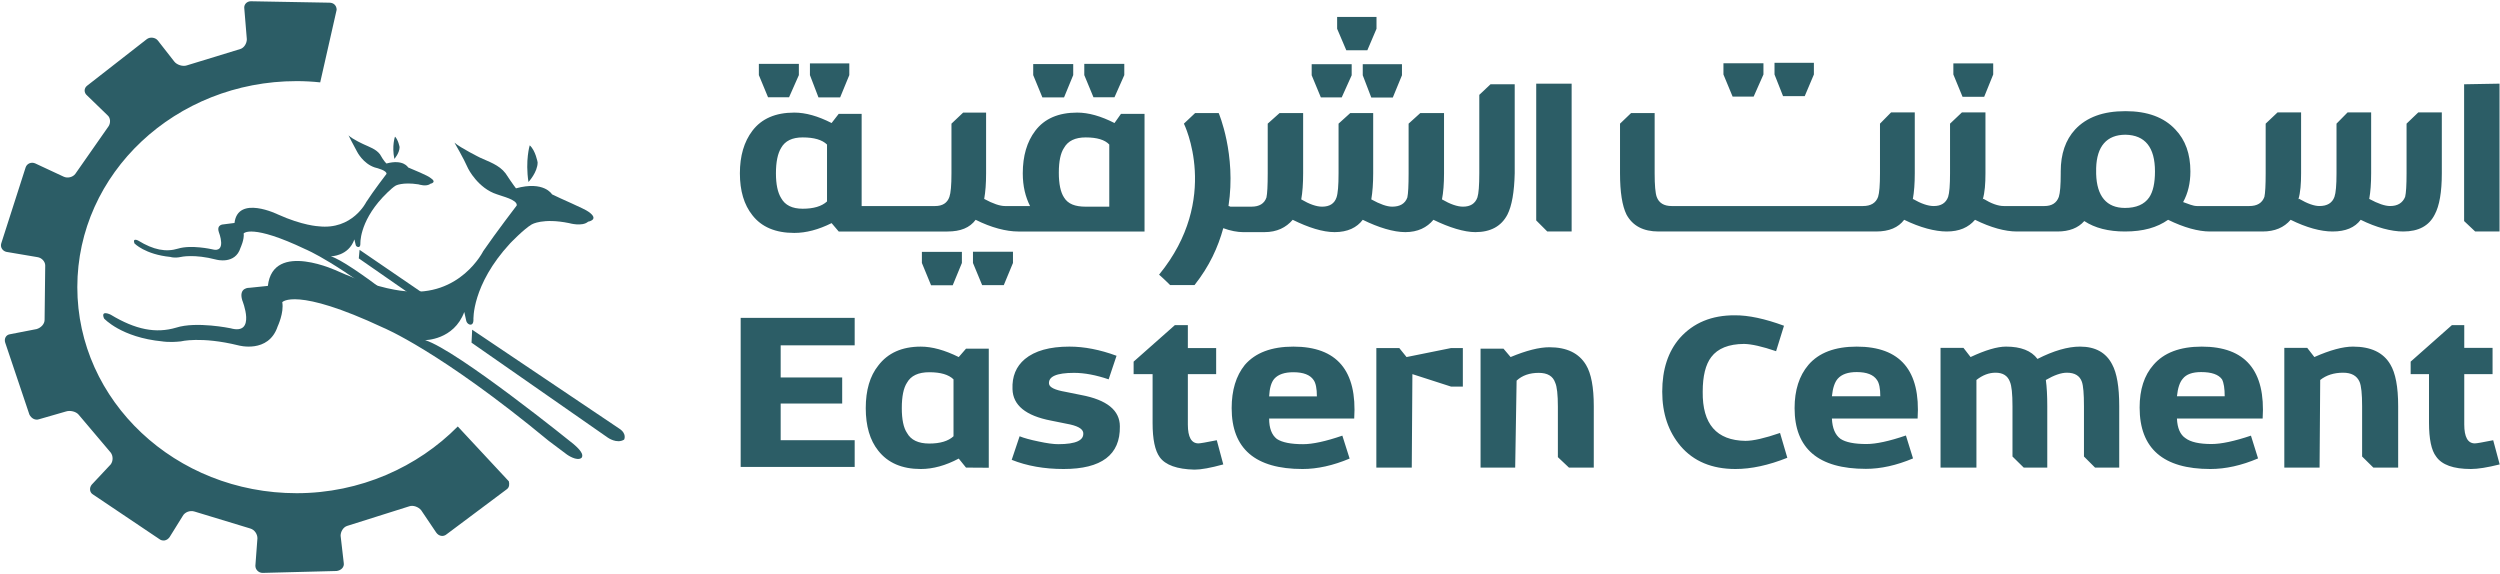 <svg version="1.2" xmlns="http://www.w3.org/2000/svg" viewBox="0 0 1581 363" width="1581" height="363">
	<title>FILE_23_-63-pdf-svg</title>
	<defs>
		<clipPath clipPathUnits="userSpaceOnUse" id="cp1">
			<path d="m-2662.9-351.59h4932.37v6965.64h-4932.37z"/>
		</clipPath>
	</defs>
	<style>
		.s0 { fill: #2c5d66 } 
	</style>
	<g id="Clip-Path: Page 1" clip-path="url(#cp1)">
		<g id="Page 1">
			<path id="Path 16" fill-rule="evenodd" class="s0" d="m70 199c15.7 9.5 28.6 12 41.4 8.2 12.8-4.1 34.4 0.4 34.4 0.4 16.5 4.6 7.4-17.7 7.4-17.7-2.5-8.3 4.6-7.9 4.6-7.9l11.6-1.2c3.3-29 44.7-9.1 44.7-9.1 25.7 11.5 41.8 12.4 41.8 12.4 35.2 4.1 49.7-25.3 49.7-25.3 7.9-11.5 21.2-28.9 21.2-28.9 0.4-3.7-9.6-5.8-12.5-7-12-3.8-18.2-16.2-18.2-16.2-2.9-6.6-8.7-16.5-8.7-16.5 3.7 3.3 16.2 9.5 16.2 9.5 5.3 2.5 12 4.5 16.1 9.9 4.6 7 6.6 9.5 6.6 9.5 17.8-4.9 22.8 3.8 22.8 3.8 4.6 2.4 20.7 9.1 23.2 11.1 7 5-0.4 6.2-0.4 6.2-3.7 3.3-12 0.9-12 0.9-16.6-3.4-23.6 0.8-23.6 0.8-5 2.9-13.7 12-13.7 12-24.4 26.4-23.2 48.4-23.2 48.4 0 4.5-3.7 3.3-4.5 0.8l-1.3-5.8c-6.6 17.8-24.8 17.8-24.8 17.8 20.3 6.2 94 65.8 94 65.8 6.2 5.3 5.8 7.4 5 8.6-2.9 2.5-9.2-2-9.2-2l-11.6-8.7c-69.1-57.1-104.7-71.6-104.7-71.6-55.5-26-63.8-16.1-63.8-16.1 1.2 6.6-2.9 15.3-2.9 15.3-5.8 17.4-24.9 12-24.9 12-23.6-5.8-36.4-2.5-36.4-2.5-7.5 0.8-11.6 0-11.6 0-26.1-2.5-36.9-14.5-36.9-14.5-2.4-5.7 4.2-2.4 4.2-2.4zm228.6 9.5l92.8 62.4c5.3 3.3 3.3 7.1 3.3 7.1-4.6 2.9-10.4-1.3-10.4-1.3-5.4-3.7-86.1-60-86.1-60zm35.6-93.4c-2.1-13.7 0.8-23.2 0.8-23.2 3.7 3.3 5 10.8 5 10.8 0 6.2-5.8 12.4-5.8 12.4z"/>
			<path id="Path 17" fill-rule="evenodd" class="s0" d="m289.5 269.7l32.3 34.7c0.4 1.7 0.4 3.8-1.3 5l-38.1 28.5c-2 1.7-4.9 1.3-6.6-1.2l-9.5-14.1c-1.7-2-5-3.3-7.5-2.4l-39.3 12.4c-2.5 0.8-4.1 3.7-4.1 6.2l2 17.3c0.4 2.5-1.6 4.6-4.5 5l-46.8 1.2c-2.5 0-4.6-2-4.6-4.5l1.3-17.4c0-2.5-1.7-5.4-4.6-6.2l-35.2-10.7c-2.9-0.9-6.2 0.4-7.5 2.9l-8.2 13.2c-1.7 2.5-4.6 2.9-6.7 1.2l-41.8-28.1c-2.1-1.2-2.5-4.1-0.8-6.2l12-12.8c1.6-2.1 1.6-5.4 0-7.5l-20.3-24c-1.7-2-5.4-2.8-7.9-2l-17 4.9c-2.4 0.9-4.9-0.4-6.2-2.9l-15.3-45.5c-0.8-2.4 0.4-4.9 2.9-5.3l17-3.3c2.9-0.9 5-3.3 5-5.8l0.4-34.4c0-2.4-2.1-4.9-5-5.3l-19.5-3.3c-2.4-0.5-4.1-2.9-3.3-5.4l15.4-48c0.8-2.5 3.7-3.7 6.2-2.5l17.8 8.3c2.5 1.2 5.8 0.4 7.4-1.7l21.1-30.2c1.3-2 1.3-5.3-0.8-7l-12.8-12.4c-2.1-1.7-2.1-4.6 0-6.2l37.7-29.4c2-1.6 5.4-1.2 7 0.8l10.4 13.3c1.6 2.1 5.3 3.3 7.8 2.5l34-10.4c2.5-0.8 4.1-3.7 4.1-6.2l-1.6-19.4c-0.4-2.5 1.6-4.6 4.1-4.6l49.7 0.9c2.9 0 4.6 2 4.6 4.5l-10.4 45.9q-7.4-0.8-14.9-0.8c-76.6 0-138.7 58.3-138.7 130.3 0 72 62.1 130.3 138.7 130.3 40.2 0 76.6-16.6 101.9-42.2zm-62.1-111.7l56.3 38.5c3.3 2 2.1 4.1 2.1 4.1-2.5 1.7-6.3-0.8-6.3-0.8-3.3-2.1-52.6-36.4-52.6-36.4zm-139.9-5.8c9.5 5.8 17.4 7.4 25.2 5 8.3-2.5 21.2 0.4 21.2 0.4 9.9 2.9 4.5-10.8 4.5-10.8-1.6-4.9 2.9-4.9 2.9-4.9l7-0.9c2.1-17.8 27.4-5.4 27.4-5.4 15.7 7.1 25.7 7.5 25.7 7.5 21.5 2.5 30.2-15.3 30.2-15.3 4.5-7 12.8-17.8 12.8-17.8 0.4-2.1-5.8-3.7-7.4-4.1-7.5-2.5-11.2-10-11.2-10-2.1-3.7-5.4-10.3-5.4-10.3 2.5 2.5 9.9 5.8 9.9 5.8 3.4 1.6 7.5 2.9 10 6.2 2.5 4.5 4.1 5.8 4.1 5.8 10.8-2.9 13.7 2.5 13.7 2.5 2.9 1.2 12.8 5.3 14.1 6.6 4.5 2.9 0 3.7 0 3.7-2.5 2.1-7.5 0.4-7.5 0.4-10.3-1.6-14.5 0.8-14.5 0.8-2.9 1.7-8.3 7.5-8.3 7.5-14.9 16.1-14 29.4-14 29.4 0 2.9-2.5 2-2.9 0.8l-0.9-3.7c-3.7 10.7-14.9 10.7-14.9 10.7 12.4 3.7 57.2 40.1 57.2 40.1 4.1 3.4 3.7 4.6 3.3 5.4-2.1 1.7-5.8-1.2-5.8-1.2l-7-5.4c-42.3-34.7-63.8-43.4-63.8-43.4-34-16.2-39-10-39-10 0.5 3.8-2 9.1-2 9.1-3.3 10.8-15.3 7.5-15.3 7.5-14.1-3.7-22.4-1.7-22.4-1.7-4.2 0.9-6.6 0-6.6 0-16.2-1.6-22.8-8.6-22.8-8.6-1.3-3.8 2.5-1.7 2.5-1.7zm161.9-51.7c-1.7-8.3 0.4-14.1 0.4-14.1 2.1 2.1 2.9 6.6 2.9 6.6 0 3.8-3.3 7.5-3.3 7.5zm880.9 189q-17.8 7.1-32.8 7.1-22.3 0-34.7-14.5-11.6-13.7-11.6-34.4 0-21.1 11.1-33.9 12.9-14.5 34.8-14.4 12.9-0.1 31.1 6.6l-5 16.1q-13.2-4.5-20.3-4.6-14.5 0.1-20.7 8.3-5.4 7.1-5.4 21.9-0.4 30.7 27 31.1 7.4 0 21.9-5zm82.4-24.8h-54.2q0.4 9.1 5.4 12.8 4.9 3.3 16.5 3.3 9.1 0 24.9-5.4l4.5 14.5q-15.7 6.6-29.8 6.6-45.1 0-45.1-38.4 0-17 8.7-27.3 9.9-11.6 30.6-11.6 41.4 0 38.5 45.5zm-23.6-14.1q0-7.4-2.1-10.3-3.3-5-12.8-5-8.3 0-12 4.2-2.9 3.3-3.7 11.1zm151.1 45.1h-15.3l-7-7v-31.9q0-11.6-1.3-15.3-2-5.8-9.5-5.8-5.4 0-13.3 4.6 0.9 6.6 0.9 16.5v38.9h-14.9l-7.1-7v-31.9q0-11.6-1.6-15.3-2.1-5.8-9.1-5.8-6.3 0-12.1 4.6v55.4h-22.7v-75.7h14.5l4.5 5.8q14.1-6.6 22.4-6.6 14.1 0 19.9 7.8 15.3-7.8 26.9-7.8 14.5 0 20.3 11.2 4.5 8.2 4.5 26.4zm90.7-31h-54.2q0.4 9.1 5.4 12.4 4.9 3.7 16.5 3.7 9.1 0 24.9-5.3l4.5 14.4q-15.7 6.7-30.2 6.7-44.7 0-44.7-38.9 0-17 8.7-26.9 9.9-11.6 30.6-11.6 41.4 0 38.5 45.5zm-24-14.1q0-7.4-1.7-10.7-3.3-4.6-13.2-4.6-8.3 0-11.6 4.2-2.9 3.3-3.7 11.1zm109.7 45.1h-15.7l-7.1-7v-31.9q0-11.5-1.6-15.3-2.5-5.8-10.4-5.8-8.7 0-14.5 4.6l-0.4 55.4h-22.3v-75.7h14.5l4.5 5.8q14.9-6.6 24.4-6.6 17 0 23.6 11.2 5 8.2 5 26.4zm64.2-2q-11.6 2.9-18.2 2.9-16.6 0-22-7.9-4.5-5.8-4.5-21.5v-30.6h-11.6v-7.9l26.1-23.1h7.8v14.4h17.9v16.6h-17.9v31.8q0 12 6.7 12 1.6 0 11.6-2zm-1040.3 1.6h-72.1v-94.3h72.1v17.4h-46.8v20.3h38.9v16.5h-38.9v23.2h46.8z"/>
			<path id="Path 18" fill-rule="evenodd" class="s0" d="m625.3 295.8l-14.4-0.1-4.6-5.7q-12.4 6.6-24 6.6-17.8 0-26.9-11.6-7.9-9.9-7.9-26.9 0-17 7.9-26.9 9.1-12 26.9-12 10.7 0 24 6.6l4.6-5.3h14.4zm-22.3-55.9q-4.6-4.5-15.3-4.5-10.4 0-14.1 6.6-3.3 5-3.3 16.1 0 10.8 3.3 15.7 3.7 6.7 14.1 6.7 10.3 0 15.3-4.6zm105.2 29.8q0.4 26.9-35.6 26.9-18.3 0-32.8-5.8 1.3-4.1 5-14.9 4.2 1.7 12 3.3 7.9 1.7 12.4 1.7 17 0 15.8-7.5-0.8-3.7-10.4-5.4l-9.9-2q-24-4.6-24.4-19.9-0.5-12 7.8-19 9.5-7.9 28.2-7.9 14.1 0 29.8 5.8l-5 14.9q-12-4.1-21.9-4.1-16.6 0-15.8 7 0.5 3.3 10.4 5l9.9 2q24.5 4.6 24.5 19.9zm65.4 24q-12 3.3-18.2 3.3-16.6-0.4-22-7.9-4.5-6.2-4.5-21.5v-31h-12v-7.9l26.1-23.1h8.2v14.5h17.9v16.5h-17.9v31.9q0 11.9 6.7 11.9 1.6 0 11.6-2zm82.8-29h-53.8q0 9.1 4.9 12.9 5 3.3 16.6 3.3 9.1 0 24.8-5.4l4.6 14.5q-15.7 6.6-29.8 6.6-44.8 0-44.8-38.5 0-17 8.3-27.3 10-11.6 30.7-11.6 41.4 0 38.5 45.5zm-23.6-14q0-7.5-2.1-10.4-3.3-4.9-12.8-4.9-8.3 0-12 4.1-2.9 3.3-3.3 11.2zm92.3-6.2h-7.4l-24.5-7.9-0.4 59.1h-22.4v-75.6h14.5l4.6 5.7 28.2-5.7h7.4zm82.8 51.2h-15.7l-7-6.6v-31.8q0-11.6-1.7-15.3-2.1-6.2-10.4-6.2-8.7 0-14 4.9l-0.9 55h-21.9v-75.2h14.5l4.5 5.3q14.9-6.2 24.5-6.2 16.5 0 23.2 11.2 4.9 8.1 4.9 26.1zm-296.9-248.2l-6.2 14h-13.3l-5.8-14v-7.1h25.3zm-32.3 0l-5.8 14.1h-13.7l-5.8-14.1v-7h25.3zm-141.6 0l-5.8 14.1h-13.7l-5.4-14.1v-7.4h24.9zm-31.9 0l-6.2 14h-13.3l-5.8-14v-7.1h25.3zm135.4 118.8l-5.8 14h-13.7l-5.8-14v-7.1h25.3zm-32.3 0l-5.8 14.1h-13.7l-5.8-14.1v-7h25.3zm115.5-94.3v74.4h-79.9c-7.4 0-17-2.4-26.9-7.4-3.7 5-9.5 7.4-17.8 7.4h-68.8l-4.5-5.3q-12.4 6.2-23.6 6.2-17.8 0-26.5-11.2-7.9-9.9-7.9-26.5 0-16.5 7.9-26.9 8.7-11.5 26.5-11.5 10.7 0 23.6 6.6l4.5-5.8h14.5v58.3h46.4q7.1 0 9.1-5.8 1.3-3.7 1.3-14.9v-31.4l7.4-7h14.5v38.4c0 6.5-0.4 11.7-1.2 16.2q8.3 4.5 13.2 4.5h15.8c-2.9-5.8-4.6-12.4-4.6-20.7q0-16.5 7.9-26.9 8.7-11.5 26.5-11.5 10.7 0 23.6 6.6l4.1-5.8zm-101.4 53.8q0 0 0 0v0.4q0-0.2 0-0.4zm-99.4-34.4q-4.6-4.5-15.4-4.5-9.9 0-13.6 6.6-3.3 5.4-3.3 16.1 0 10.4 3.3 15.7 3.7 6.7 13.6 6.7 10.4 0 15.4-4.6zm178.5 0q-4.2-4.5-14.9-4.5-10 0-13.7 6.6-3.3 4.9-3.3 15.7 0 10.7 3.3 15.7c2.5 4.1 7 5.8 13.7 5.8h14.9zm559-44.3l-5.7 14.1h-13.7l-5.8-14.1v-7h25.2zm-113.4 0l-5.8 13.7h-13.7l-5.4-13.7v-7.4h24.9zm-31.9 0l-6.2 14h-13.3l-5.8-14v-7.1h25.3zm429 24v38.5q0 17.8-4.5 26.1-5.4 10.7-19.9 10.7c-7.5 0-17-2.5-26.9-7.4-3.7 4.9-9.5 7.4-17.8 7.4-7.5 0-16.6-2.5-26.5-7.4-4.2 4.9-10 7.4-17.8 7.4h-33.2c-7.4 0-16.5-2.5-26.5-7.4-7 4.9-15.7 7.4-27.3 7.4q-15.7 0-25.7-6.6-5.8 6.6-17 6.6h-25.6c-7.5 0-16.6-2.5-26.5-7.4-4.2 4.9-10 7.4-17.9 7.4-7.4 0-16.9-2.5-26.9-7.4-3.7 4.9-9.5 7.4-17.8 7.4h-137.5q-14.5 0-20.3-10.7-4.1-8.3-4.1-26.1v-31.4l7-6.7h14.9v38.1q0 11.2 1.3 14.9 2.1 5.8 9.5 5.8h120.9q7.5 0 9.6-5.8 1.2-3.7 1.2-14.9v-31.4l7-7.1h15v38.5c0 6.4-0.4 11.7-1.2 16.2q7.8 4.5 13.2 4.5 7 0 9.1-5.8 1.2-3.7 1.2-14.9v-31.4l7.5-7.1h14.9v38.5c0 6.6-0.4 12-1.7 16.5l0.4-0.4q7.5 4.6 12.9 4.6h25.7q7 0 9.1-5.8 1.2-3.7 1.2-14.9v-1.2q0-16.6 9.1-26.5 5.4-5.8 13.3-8.7 7.8-2.9 18.6-2.9 20.7 0 31.5 11.6 9.5 9.9 9.5 26.5 0 11.1-4.6 19.4c3.4 1.2 6.3 2.5 8.7 2.5h33.2q7.4 0 9.5-5.8 0.8-3.7 0.8-14.9v-31.4l7.5-7.1h14.9v38.5c0 6.6-0.4 12-1.7 16.5l0.4-0.4q7.9 4.6 12.9 4.6 7.4 0 9.5-5.8 1.3-3.7 1.3-14.9v-31.4l7-7.1h14.9v38.5c0 6.4-0.4 11.7-1.2 16.2q8.3 4.5 13.2 4.5 7.1 0 9.5-5.8 0.9-3.7 0.9-14.9v-31.4l7.4-7.1zm-334.5 54.7q-0.1-0.1-0.1-0.1v0.4q0-0.1 0.1-0.3zm288.6 0q0-0.1 0-0.1v0.4q0-0.1 0-0.3zm-135.5-17.4q0-22.8-18.6-23.2c-12 0-18.2 7.4-18.6 21.1v3.7c0.4 14.1 6.6 21.5 18.2 21.5q10.7 0 15.3-6.6 3.7-5.4 3.7-16.5zm217.9-55.5v93.5h-15.4l-7-6.6v-86.5zm-586.8 0v93.5h-15.4l-7-7v-86.5zm-123.4-34.7l-5.8 13.6h-13.3l-5.8-13.6v-7.5h24.9zm16.1 29.4l-5.8 14.1h-13.6l-5.4-14.1v-7h24.8zm-31.8 0l-6.3 14h-13.2l-5.8-14v-7h25.3zm103.1 5.7v56.3q-0.4 17.8-4.6 26.1-5.8 11.1-20.3 11.1c-7 0-16.5-2.9-26.5-7.8-4.1 4.9-9.9 7.8-17.8 7.8-7.4 0-17-2.9-26.9-7.8-3.7 4.9-9.5 7.8-17.8 7.8-7.5 0-16.6-2.9-26.5-7.8-4.2 4.9-10 7.8-17.8 7.8h-13.7c-3.3 0-7.9-0.8-12.4-2.5-3.3 12-8.7 24-18.2 36h-15.4c0 0-4.1-4.1-7-6.6 39.3-48 15.7-95.5 15.7-95.5l7.1-6.7h14.9c0 0 11.2 26.1 6.2 58.8q0.4 0 1.2 0.4h13.3q7.5 0 9.5-5.8 0.8-3.7 0.8-15.3v-31.4l7.5-6.7h14.9v38.1q0 9.9-1.2 16.5 7.8 4.6 13.2 4.6 7.1 0 9.1-5.8 1.3-3.7 1.3-15.3v-31.4l7.4-6.7h14.5v38.1q0 9.5-1.2 16.5 8.3 4.6 13.2 4.6 7.5 0 9.6-5.8 0.8-3.7 0.8-15.3v-31.4l7.4-6.7h15v38.1q0 9.9-1.3 16.5 7.9 4.6 13.3 4.6 7 0 9.1-5.8 1.2-3.7 1.2-15.3v-49.6l7.1-6.7zm-90.3 72.8z"/>
		</g>
	</g>
</svg>